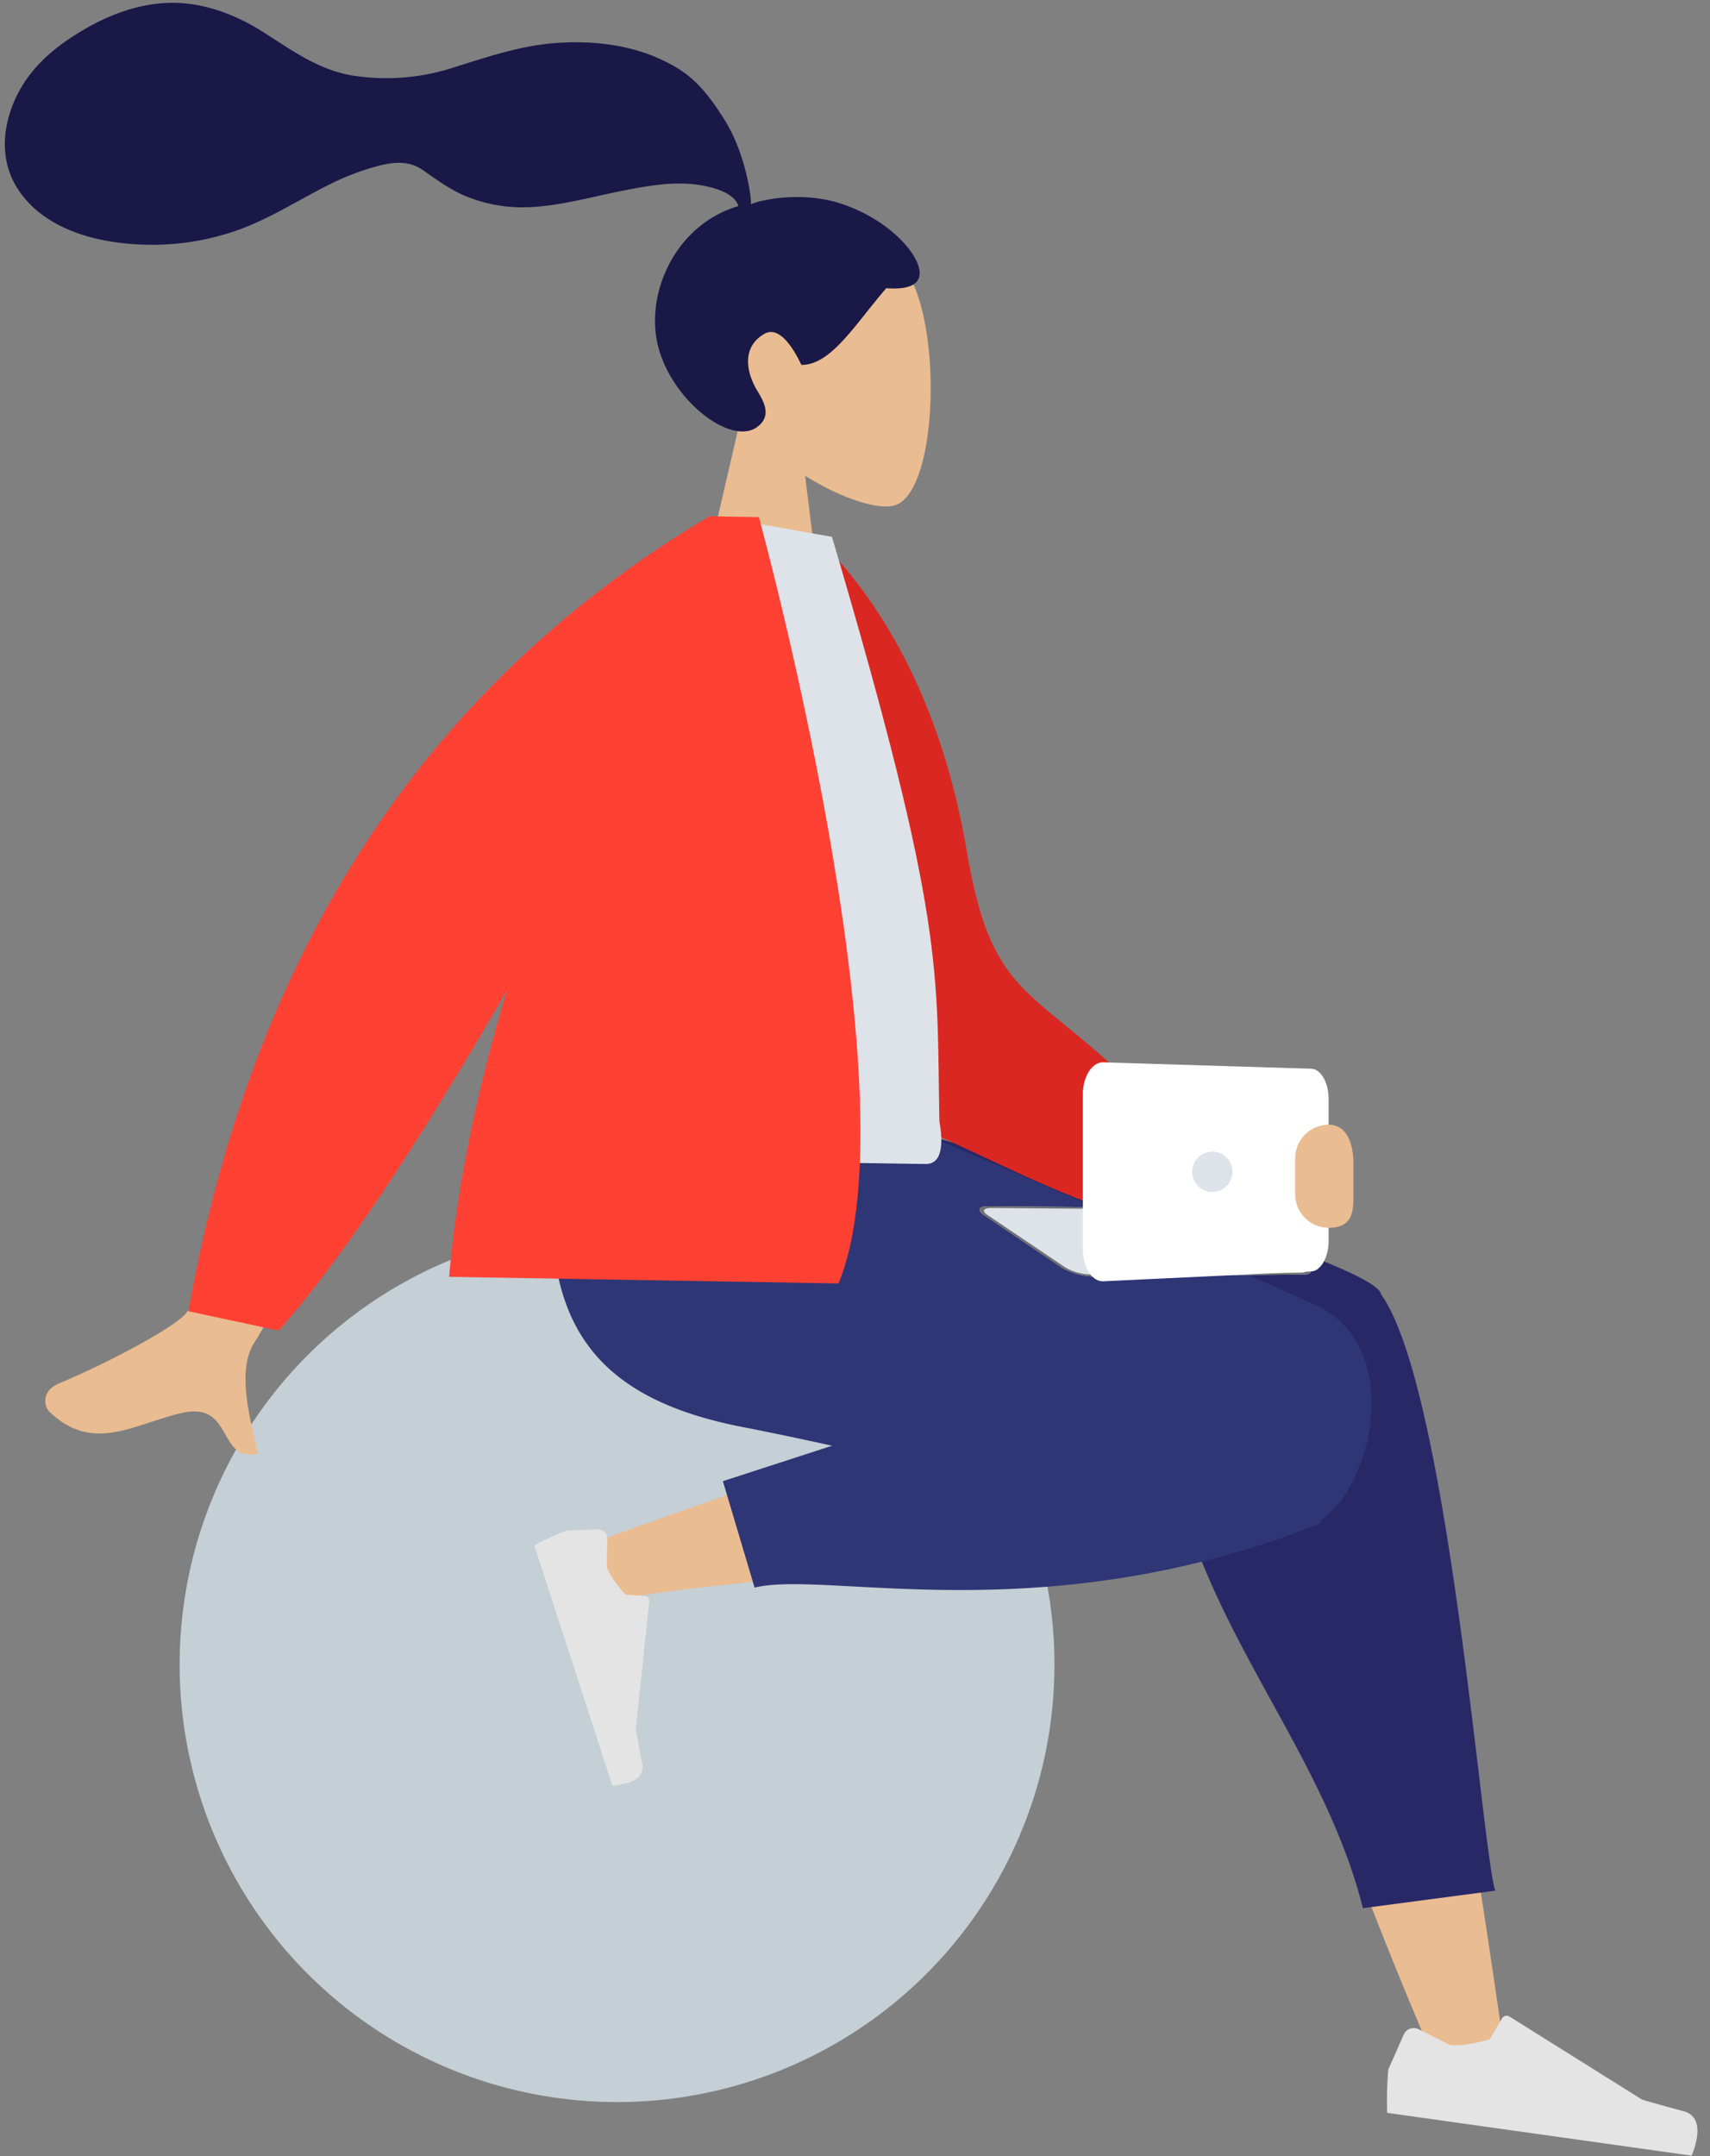 <svg xmlns="http://www.w3.org/2000/svg" width="381.888" height="481.34" viewBox="0 0 381.888 481.34">
  <rect x="0" y="0" width="381.888" height="481.34" fill="#808080" stroke="none"/>
  <g id="Group_9695" data-name="Group 9695" transform="translate(-69.112 -252.252)">
    <g id="Head" transform="matrix(1, 0.017, -0.017, 1, 224.822, 302.164)">
      <path id="Head-2" data-name="Head" d="M0,92.182,10.38,43.552c-5.788-6.83-9.707-15.2-9.052-24.579C3.215-8.05,40.64-2.105,47.919,11.534s6.415,48.236-2.993,50.674C41.174,63.18,33.18,60.8,25.045,55.87l5.107,36.312Z" transform="translate(0 0)" fill="#eabc91"/>
    </g>
    <path id="hair" d="M187.419,42.446c-9.35-3.085-19.224-.493-20.678.361.375,0-1-10.858-6.087-18.678S152.132,13.355,145.737,10.6c-7.062-3.04-15.052-3.737-22.648-3.12-8.128.66-15.487,3.347-23.161,5.877A48.469,48.469,0,0,1,77.305,15.54c-7.707-1.186-13.53-5.369-20.03-9.34C50.62,2.135,43.015-.524,35.148.087,27.8.658,21.036,3.695,14.963,7.752c-5.681,3.8-10.369,8.363-13.016,14.79C-.9,29.456-.9,37.045,3.785,43.155,10.571,52.012,23.17,54.3,33.652,54.075a56.985,56.985,0,0,0,17.741-3.256c7.634-2.689,14.23-7.247,21.372-10.946a55.563,55.563,0,0,1,10.447-4.187c3.524-1,6.994-1.454,10.185.678,3.375,2.255,6.4,4.471,10.26,5.883a33.044,33.044,0,0,0,11.574,2.082c7.678-.059,15.247-2.455,22.7-4.06,6.081-1.309,12.588-2.613,18.787-1.355,2.587.525,6.366,1.609,7.3,4.3C149.5,47.777,143.137,64,146.874,75.72s16.457,20.87,22.049,16.812c3.543-2.571,1.392-5.945,0-8.173-2.666-4.266-3.578-9.747,1.355-12.717,4.255-2.562,8.317,6.8,8.4,6.791,6.655-.116,11.686-9.092,18.649-17.445,6.868.408,8.452-2.131,6.812-5.84S196.769,45.531,187.419,42.446Z" transform="matrix(1, 0.017, -0.017, 1, 70.744, 252.252)" fill="#191847"/>
    <ellipse id="Ballsy_Ball" data-name="Ballsy Ball" cx="97.671" cy="97.672" rx="97.671" ry="97.672" transform="matrix(1, 0.017, -0.017, 1, 110.904, 524.526)" fill="#c5cfd6"/>
    <path id="Skin" d="M159.824,81.464c-8.042-28.212-14.159-53.037-15.705-62.308-3.687-22.108,28.363-23.395,32.6-12.407,6.412,16.629,17.606,71.266,31.055,153.793L192.4,165.034C176.221,129.17,164.52,97.941,159.824,81.464ZM4.806,52.308c14.845-5.877,71.756-27.095,96.827-32.3,7.2-1.5,14.188-2.885,20.752-4.14,19.514-3.73,29.624,31.528,10.83,34.237C86.411,56.856,7.907,63.036,8.463,66.533c-.191.026.493,1.223,0,1.254q-.243.018-.482.018C.719,67.8-4.1,55.835,4.806,52.308Z" transform="matrix(1, 0.017, -0.017, 1, 199.701, 543.577)" fill="#eabc91"/>
    <path id="Leg_Back" data-name="Leg Back" d="M80.51,54.039a16.462,16.462,0,0,1-.218-4.19L0,8.912V0H9.548S126.067,29.737,128.63,38.114c.018.059.034.118.048.178q.06.079.118.158c15.394,21.205,24.614,124.729,27.64,132.48l-29.5,4.408C115.653,133.429,79.55,104.234,80.51,54.039Z" transform="matrix(1, 0.017, -0.017, 1, 249.527, 500.76)" fill="#292867"/>
    <path id="Leg_Front" data-name="Leg Front" d="M39.241,82.494l24.251-8.332c-7.345-1.473-14.112-2.787-19.9-3.8C6.2,63.788-4.705,43.741,1.742,0h68.9C81.892,3.238,140.38,27.8,170.726,40.87c20.084,8.648,13.753,39.823,2.379,47.936a1.112,1.112,0,0,1-.631.987c-42.078,17.466-78.109,16.618-101.769,15.77-10.744-.385-18.936-.771-23.986.56Z" transform="matrix(1, 0.017, -0.017, 1, 192.715, 499.769)" fill="#2f3676"/>
    <path id="shoe" d="M4.474,5.033A2,2,0,0,0,1.908,6.381L0,13.106A64.242,64.242,0,0,0,.9,21H57.3s2.2-7.268-2.538-7.848-7.87-1.047-7.87-1.047L20.68.419a1,1,0,0,0-1.332.532L17.663,5.039s-4.385,2.046-7.127,2.046Z" transform="matrix(0.309, 0.951, -0.951, 0.309, 208.123, 589.891)" fill="#e4e4e4"/>
    <path id="shoe-2" data-name="shoe" d="M5.444,6.062A2.433,2.433,0,0,0,2.323,7.706L0,15.9a78.426,78.426,0,0,0,1.1,9.623H69.74s2.676-8.86-3.089-9.566-9.578-1.276-9.578-1.276L25.168.438a1.216,1.216,0,0,0-1.621.649L21.5,6.069S16.16,8.563,12.824,8.563Z" transform="translate(381.371 698.523) rotate(8)" fill="#e4e4e4"/>
    <path id="Arm" d="M62.514,0,88.389,5.142Q49.357,78,46.524,82.37c-4.249,6.557-.285,18.575,1.18,24.9-9.186,2.142-5.563-11.706-17.188-8.815-10.611,2.639-19.607,9.412-29.5.278C-.2,97.612-1.092,94.1,3.056,92.3c10.332-4.485,25.6-12.884,28.073-16.145Q36.192,69.487,62.514,0Z" transform="matrix(1, 0.017, -0.017, 1, 80.857, 468.723)" fill="#eabc91"/>
    <path id="Coat_Back" data-name="Coat Back" d="M0,2.82,10.714,0c16.631,13.552,31.3,34.877,39.849,65.41s16.1,28.573,38.553,45.232,27.674,25.706,52.036,14.462l.76,7.233c-20.688,26.764-69.922,3.449-93.2-3.508C15.493,112.493,2.236,41.55,0,2.82Z" transform="translate(241.535 371.742) rotate(6)" fill="#db2721"/>
    <path id="Shirt" d="M0,144.175s53.526-.462,84.467-.462c4.415,0,3.583-6.385,2.945-9.606-1.221-33.551.816-44.043-26.2-130.02L35.573,0C12.523,37.129,4.552,82.843,0,144.175Z" transform="matrix(1, 0.017, -0.017, 1, 193.768, 366.974)" fill="#dde3e9"/>
    <path id="Coat_Front" data-name="Coat Front" d="M0,179.408Q19.566,57.868,113.325,0h11.034s37.526,128.12,20.691,170.733H58.084c1.376-20.788,5.788-42.77,11.83-64.205Q40.372,159.9,20.25,183.38Z" transform="matrix(1, 0.017, -0.017, 1, 114.23, 365.585)" fill="#ff4133"/>
    <g id="Group_9426" data-name="Group 9426" transform="translate(-467.645 -5401.645)">
      <g id="Rectangle_2842" data-name="Rectangle 2842" transform="translate(753.558 5923.17)" fill="#dde3e9">
        <path d="M3.969.032,50.59.407a10.484,10.484,0,0,1,1.621.156,16.119,16.119,0,0,1,1.764.4,15.9,15.9,0,0,1,1.7.592,10.024,10.024,0,0,1,1.434.722L74.77,13.288a3.89,3.89,0,0,1,.936.76.766.766,0,0,1,.23.627.659.659,0,0,1-.466.43,3.43,3.43,0,0,1-1.152.166l-47.01.4a11.042,11.042,0,0,1-1.8-.15,16.353,16.353,0,0,1-1.937-.435,15.572,15.572,0,0,1-1.841-.653,9.4,9.4,0,0,1-1.511-.8L2.9,1.954a2.8,2.8,0,0,1-.817-.76A.579.579,0,0,1,2.012.579,1.03,1.03,0,0,1,2.655.173,4.753,4.753,0,0,1,3.969.032Z" stroke="none"/>
        <path d="M 73.69 14.878 C 74.087 14.875 74.394 14.828 74.611 14.746 C 74.827 14.664 74.952 14.546 74.985 14.402 C 75.017 14.259 74.957 14.089 74.803 13.901 C 74.648 13.713 74.4 13.507 74.056 13.293 L 56.4 2.276 C 56.073 2.072 55.681 1.877 55.253 1.699 C 54.826 1.521 54.362 1.36 53.89 1.224 C 53.418 1.089 52.937 0.978 52.476 0.901 C 52.015 0.824 51.573 0.779 51.179 0.776 L 4.547 0.42 C 4.111 0.417 3.76 0.457 3.498 0.533 C 3.236 0.609 3.064 0.721 2.986 0.86 C 2.908 0.999 2.925 1.165 3.041 1.351 C 3.158 1.537 3.374 1.742 3.695 1.959 L 21.023 13.627 C 21.362 13.854 21.775 14.071 22.231 14.268 C 22.689 14.465 23.189 14.642 23.703 14.79 C 24.217 14.938 24.743 15.057 25.251 15.138 C 25.759 15.219 26.249 15.262 26.689 15.258 L 73.69 14.878 M 74.318 15.272 L 27.308 15.673 C 26.757 15.678 26.144 15.624 25.509 15.523 C 24.873 15.422 24.214 15.273 23.572 15.088 C 22.929 14.903 22.303 14.682 21.731 14.435 C 21.16 14.189 20.643 13.917 20.22 13.632 L 2.897 1.954 C 2.496 1.683 2.225 1.426 2.08 1.194 C 1.935 0.961 1.914 0.753 2.012 0.579 C 2.11 0.406 2.326 0.267 2.655 0.173 C 2.983 0.078 3.423 0.028 3.969 0.032 L 50.59 0.407 C 51.083 0.411 51.635 0.467 52.211 0.563 C 52.787 0.66 53.386 0.798 53.975 0.967 C 54.565 1.136 55.143 1.337 55.677 1.559 C 56.211 1.781 56.701 2.025 57.111 2.28 L 74.77 13.288 C 75.201 13.557 75.513 13.814 75.706 14.049 C 75.9 14.283 75.976 14.496 75.936 14.676 C 75.896 14.856 75.74 15.003 75.47 15.106 C 75.2 15.209 74.815 15.268 74.318 15.272 Z" stroke="none" fill="#707070"/>
      </g>
      <path id="Rectangle_2841" data-name="Rectangle 2841" d="M4.59.141,51,1.565a2.627,2.627,0,0,1,1.517.575,4.837,4.837,0,0,1,1.233,1.474,8.364,8.364,0,0,1,.828,2.152,11.147,11.147,0,0,1,.3,2.613V39.946a11.211,11.211,0,0,1-.3,2.619,8.5,8.5,0,0,1-.828,2.166,4.956,4.956,0,0,1-1.233,1.495,2.67,2.67,0,0,1-1.517.6L4.59,49.019a3.042,3.042,0,0,1-1.779-.49,4.862,4.862,0,0,1-1.46-1.5,8.094,8.094,0,0,1-.988-2.286A10.955,10.955,0,0,1,0,41.9V7.333A11.024,11.024,0,0,1,.363,4.487a8.241,8.241,0,0,1,.988-2.3A4.982,4.982,0,0,1,2.811.66,3.081,3.081,0,0,1,4.59.141Z" transform="translate(778.593 5890.925)" fill="#fff"/>
      <circle id="Ellipse_1107" data-name="Ellipse 1107" cx="4.5" cy="4.5" r="4.5" transform="translate(803 5911)" fill="#dde3e9"/>
    </g>
    <path id="Path_9789" data-name="Path 9789" d="M7.5,0C11.642,0,13,4.392,13,8.534v8.2C13,20.874,11.642,23,7.5,23A7.5,7.5,0,0,1,0,15.5v-8A7.5,7.5,0,0,1,7.5,0Z" transform="translate(358.355 503.355)" fill="#eabc91"/>
  </g>
</svg>
